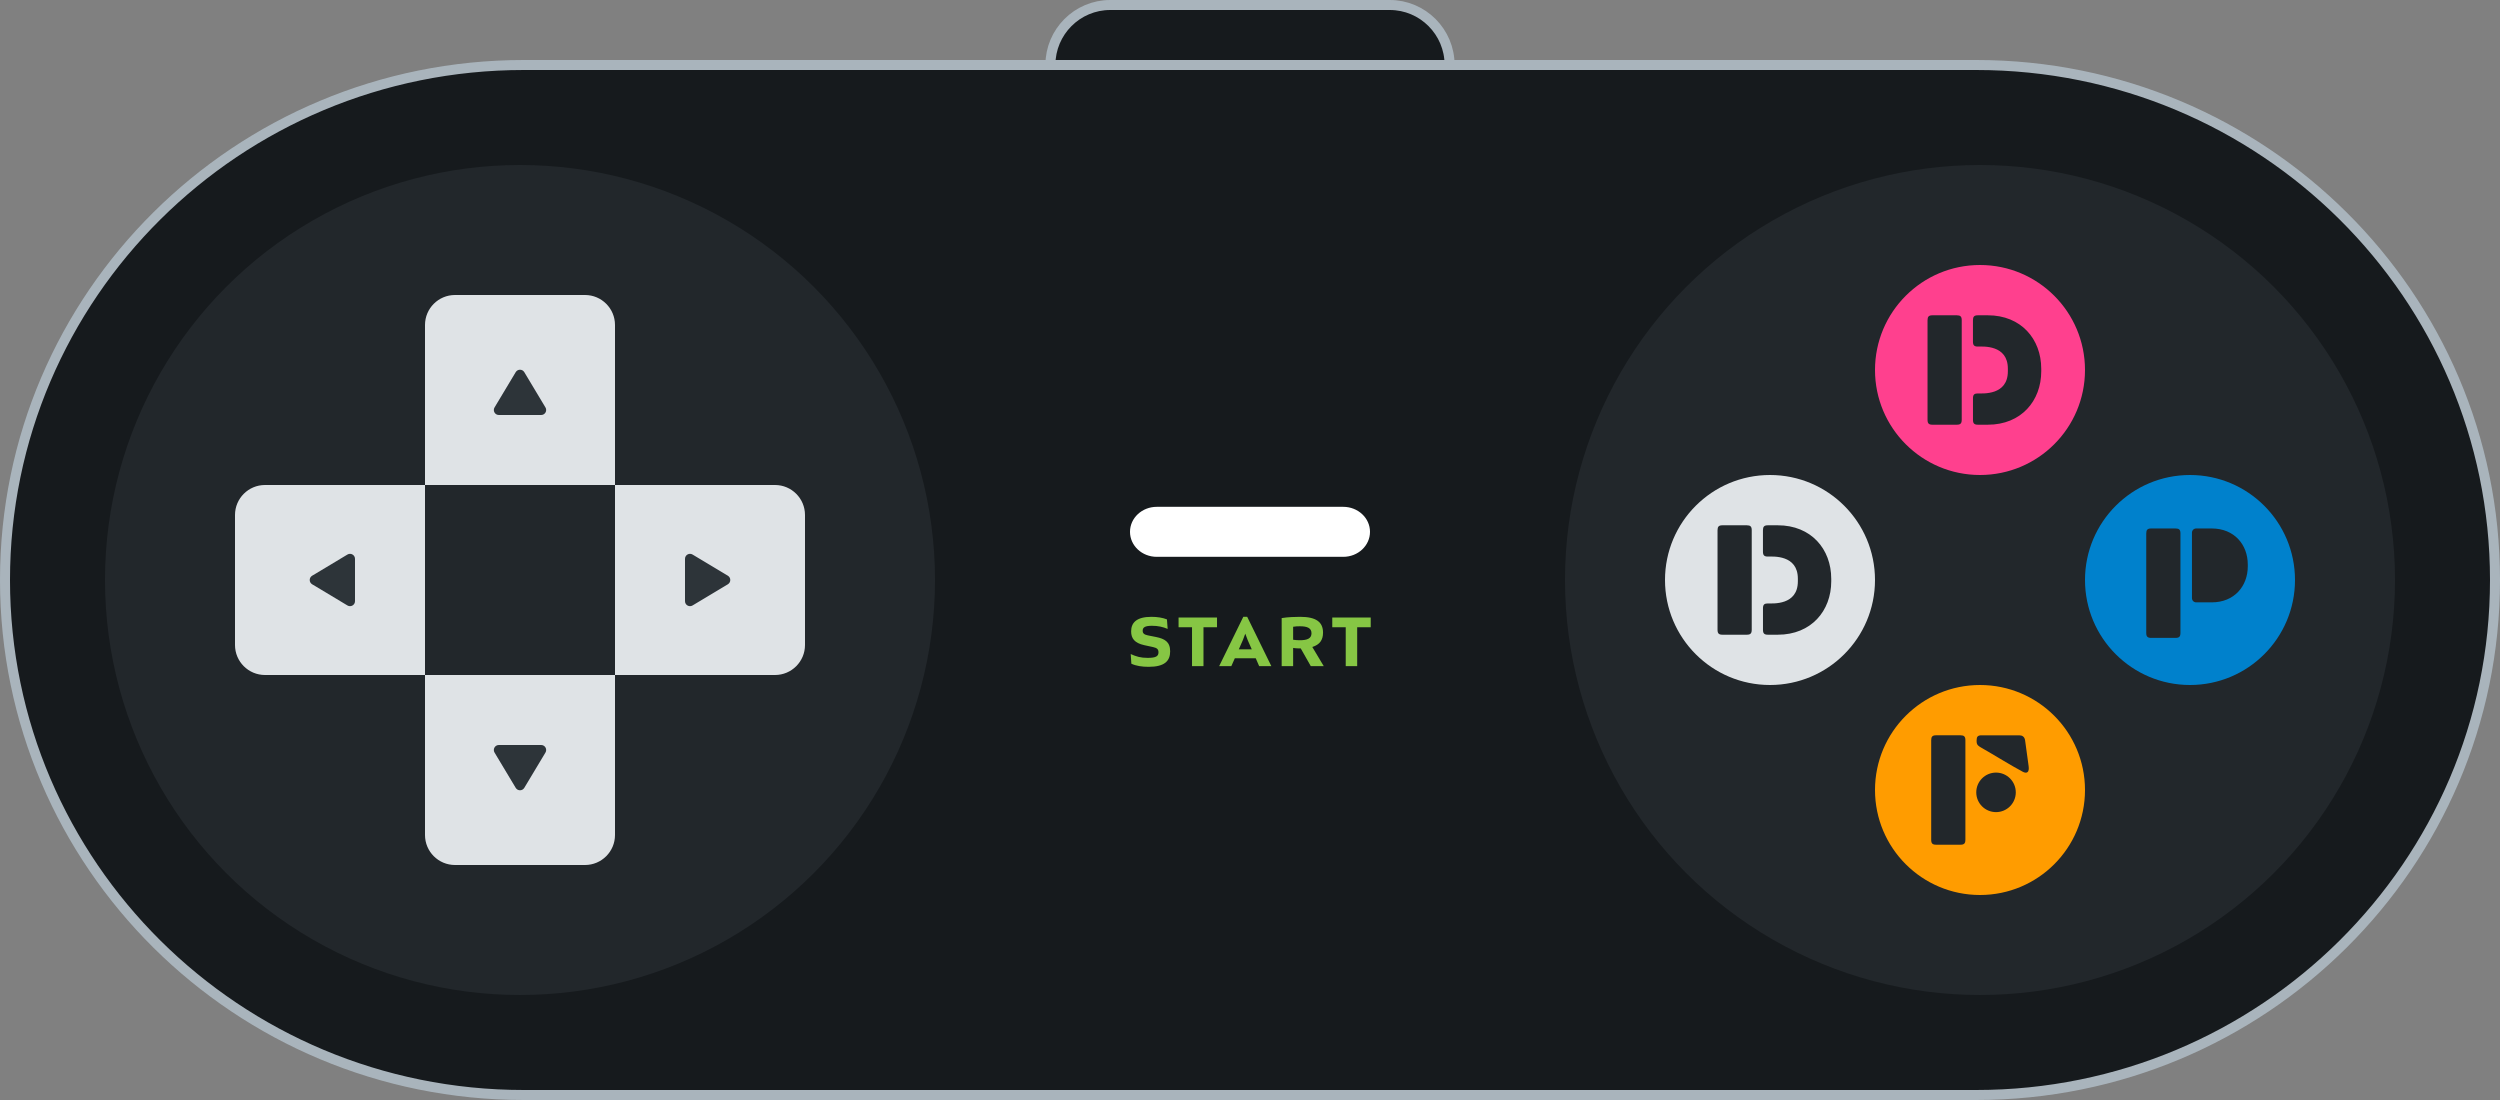 <svg xmlns="http://www.w3.org/2000/svg" width="500" height="220" viewBox="0 0 500 220" fill="none"><rect x="0" y="0" width="500" height="220" fill="#808080" stroke="none"/><path d="M395.23 13H104.77C47.459 13 1 59.115 1 116C1 172.885 47.459 219 104.77 219H395.23C452.541 219 499 172.885 499 116C499 59.115 452.541 13 395.23 13Z" fill="#161A1D" stroke="#A9B4BC" stroke-width="2" stroke-linejoin="bevel"></path><path d="M210.08 13H289.92C289.92 6.373 284.558 1 277.944 1H250H222.056C215.442 1 210.08 6.373 210.08 13Z" fill="#161A1D" stroke="#A9B4BC" stroke-width="2" stroke-linejoin="bevel"></path><circle cx="396" cy="116" r="83" fill="#22272B"></circle><circle cx="104" cy="116" r="83" fill="#22272B"></circle><path d="M396 53C384.403 53 375 62.403 375 74C375 85.597 384.403 95 396 95C407.597 95 417 85.597 417 74C417 62.403 407.597 53 396 53ZM392.344 83.962C392.344 84.659 392.107 84.942 391.372 84.942H386.486C385.79 84.942 385.506 84.705 385.506 83.97V64.038C385.509 63.341 385.746 63.058 386.481 63.058H391.367C392.063 63.058 392.347 63.295 392.347 64.03V83.962H392.344ZM408.249 73.74V74.26C408.249 80.159 404.248 84.942 397.568 84.942H395.567C394.832 84.942 394.595 84.659 394.595 83.962V79.659C394.592 78.924 394.873 78.687 395.569 78.687C396.562 78.687 401.572 79.097 401.572 74.26V73.74C401.572 68.903 396.562 69.313 395.569 69.313C394.873 69.313 394.59 69.076 394.59 68.341V64.038C394.592 63.341 394.829 63.058 395.564 63.058H397.565C404.245 63.058 408.247 67.841 408.247 73.74H408.249Z" fill="#FF408E"></path><path d="M354 95C342.403 95 333 104.403 333 116C333 127.597 342.403 137 354 137C365.597 137 375 127.597 375 116C375 104.403 365.597 95 354 95ZM350.344 125.962C350.344 126.659 350.107 126.942 349.372 126.942H344.486C343.79 126.942 343.506 126.705 343.506 125.97V106.038C343.509 105.341 343.746 105.058 344.481 105.058H349.367C350.063 105.058 350.347 105.295 350.347 106.03V125.962H350.344ZM366.249 115.74V116.26C366.249 122.159 362.248 126.942 355.568 126.942H353.567C352.832 126.942 352.595 126.659 352.595 125.962V121.659C352.592 120.924 352.873 120.687 353.569 120.687C354.562 120.687 359.572 121.097 359.572 116.26V115.74C359.572 110.903 354.562 111.313 353.569 111.313C352.873 111.313 352.59 111.076 352.59 110.341V106.038C352.592 105.341 352.829 105.058 353.564 105.058H355.565C362.245 105.058 366.247 109.841 366.247 115.74H366.249Z" fill="#DFE3E6"></path><path fill-rule="evenodd" clip-rule="evenodd" d="M438 95C426.403 95 417 104.403 417 116C417 127.597 426.403 137 438 137C449.597 137 459 127.597 459 116C459 104.403 449.597 95 438 95ZM435.116 127.579C435.85 127.579 436.088 127.295 436.088 126.599H436.09V106.666C436.09 105.932 435.806 105.694 435.11 105.694H430.225C429.49 105.694 429.253 105.978 429.25 106.674V126.607C429.25 127.341 429.534 127.579 430.23 127.579H435.116ZM449.558 112.907V113.259C449.558 117.243 446.856 120.472 442.345 120.472H439.244C438.748 120.472 438.393 120.086 438.393 119.616V116.905C438.39 115.987 438.39 112.315 438.39 109.262V106.55C438.391 106.08 438.746 105.694 439.242 105.694H442.343C446.854 105.694 449.556 108.924 449.556 112.907H449.558Z" fill="#0081CC"></path><path d="M396 137C384.403 137 375 146.403 375 158C375 169.597 384.403 179 396 179C407.597 179 417 169.597 417 158C417 146.403 407.597 137 396 137ZM393.076 167.962C393.076 168.659 392.839 168.942 392.104 168.942H387.218C386.522 168.942 386.239 168.705 386.239 167.97V148.038C386.241 147.341 386.478 147.058 387.213 147.058H392.099C392.795 147.058 393.079 147.295 393.079 148.03V167.962H393.076ZM399.205 162.424C397.024 162.424 395.252 160.656 395.252 158.472C395.252 156.288 397.021 154.519 399.205 154.519C401.389 154.519 403.157 156.288 403.157 158.472C403.157 160.656 401.389 162.424 399.205 162.424ZM404.516 154.331C402.025 153.001 398.955 151.07 396.325 149.574C395.783 149.257 395.324 149.041 395.324 148.306V148.053C395.324 147.357 395.538 147.06 396.325 147.06C396.325 147.06 402.276 147.06 403.835 147.06C404.423 147.06 404.916 147.316 405.021 148.084L405.725 153.225C405.895 154.447 405.4 154.806 404.516 154.334V154.331Z" fill="#FF9C00"></path><path d="M85 65C85 61.686 87.686 59 91 59H117C120.314 59 123 61.686 123 65V97H85V65Z" fill="#DFE3E6"></path><path d="M103.143 74.429C103.531 73.782 104.469 73.782 104.857 74.429L109.091 81.486C109.491 82.152 109.011 83 108.234 83H99.766C98.989 83 98.509 82.152 98.909 81.486L103.143 74.429Z" fill="#2D3439"></path><path d="M155 97C158.314 97 161 99.686 161 103L161 129C161 132.314 158.314 135 155 135L123 135L123 97L155 97Z" fill="#DFE3E6"></path><path d="M145.571 115.143C146.218 115.531 146.218 116.469 145.571 116.857L138.514 121.091C137.848 121.491 137 121.011 137 120.234L137 111.766C137 110.989 137.848 110.509 138.514 110.909L145.571 115.143Z" fill="#2D3439"></path><path d="M53 135C49.686 135 47 132.314 47 129L47 103C47 99.686 49.686 97 53 97L85 97L85 135L53 135Z" fill="#DFE3E6"></path><path d="M62.429 116.857C61.782 116.469 61.782 115.531 62.429 115.143L69.486 110.909C70.152 110.509 71 110.989 71 111.766L71 120.234C71 121.011 70.152 121.491 69.486 121.091L62.429 116.857Z" fill="#2D3439"></path><path d="M85 167C85 170.314 87.686 173 91 173H117C120.314 173 123 170.314 123 167V135H85V167Z" fill="#DFE3E6"></path><path d="M103.143 157.571C103.531 158.218 104.469 158.218 104.857 157.571L109.091 150.514C109.491 149.848 109.011 149 108.234 149H99.766C98.989 149 98.509 149.848 98.909 150.514L103.143 157.571Z" fill="#2D3439"></path><path d="M268.651 101.366H231.349C228.395 101.366 226 103.605 226 106.366C226 109.128 228.395 111.366 231.349 111.366H268.651C271.605 111.366 274 109.128 274 106.366C274 103.605 271.605 101.366 268.651 101.366Z" fill="white"></path><path d="M229.731 133.366C232.906 133.366 234.031 132.2 234.031 130.269C234.031 128.338 232.906 127.755 231.24 127.408L229.574 127.075C228.805 126.922 228.535 126.644 228.535 126.144C228.535 125.491 228.976 125.158 230.386 125.158C231.624 125.158 232.593 125.38 233.532 125.783L233.39 123.88C232.564 123.547 231.468 123.366 230.3 123.366C227.239 123.366 226.228 124.588 226.228 126.283C226.228 127.672 226.897 128.602 228.848 129.033L230.585 129.408C231.411 129.588 231.696 129.852 231.696 130.463C231.696 131.269 231.154 131.575 229.531 131.575C228.107 131.575 227.267 131.311 226.143 130.811L226.271 132.741C227.21 133.186 228.406 133.366 229.731 133.366Z" fill="#86C644"></path><path d="M238.405 133.227H240.697V125.45H243.403V123.505H235.714V125.45H238.405V133.227Z" fill="#86C644"></path><path d="M243.831 133.227H246.266L246.964 131.658H251.15L251.833 133.227H254.268L249.441 123.366H248.658L243.831 133.227ZM247.761 129.866L248.587 127.991L249.057 126.727L249.527 127.991L250.352 129.866H247.761Z" fill="#86C644"></path><path d="M256.334 123.616V133.227H258.627V129.588C258.983 129.644 259.282 129.658 259.481 129.672C259.709 129.686 259.936 129.686 260.15 129.686L262.158 133.227H264.749L262.457 129.394C263.952 128.936 264.607 127.991 264.607 126.533C264.607 124.422 263.254 123.366 260.022 123.366C259.111 123.366 257.587 123.408 256.334 123.616ZM258.627 127.95V125.352C259.096 125.269 259.538 125.255 259.993 125.255C261.46 125.255 262.3 125.616 262.3 126.658C262.3 127.686 261.46 128.047 259.993 128.047C259.552 128.047 259.096 128.019 258.627 127.95Z" fill="#86C644"></path><path d="M269.145 133.227H271.437V125.45H274.143V123.505H266.454V125.45H269.145V133.227Z" fill="#86C644"></path></svg>